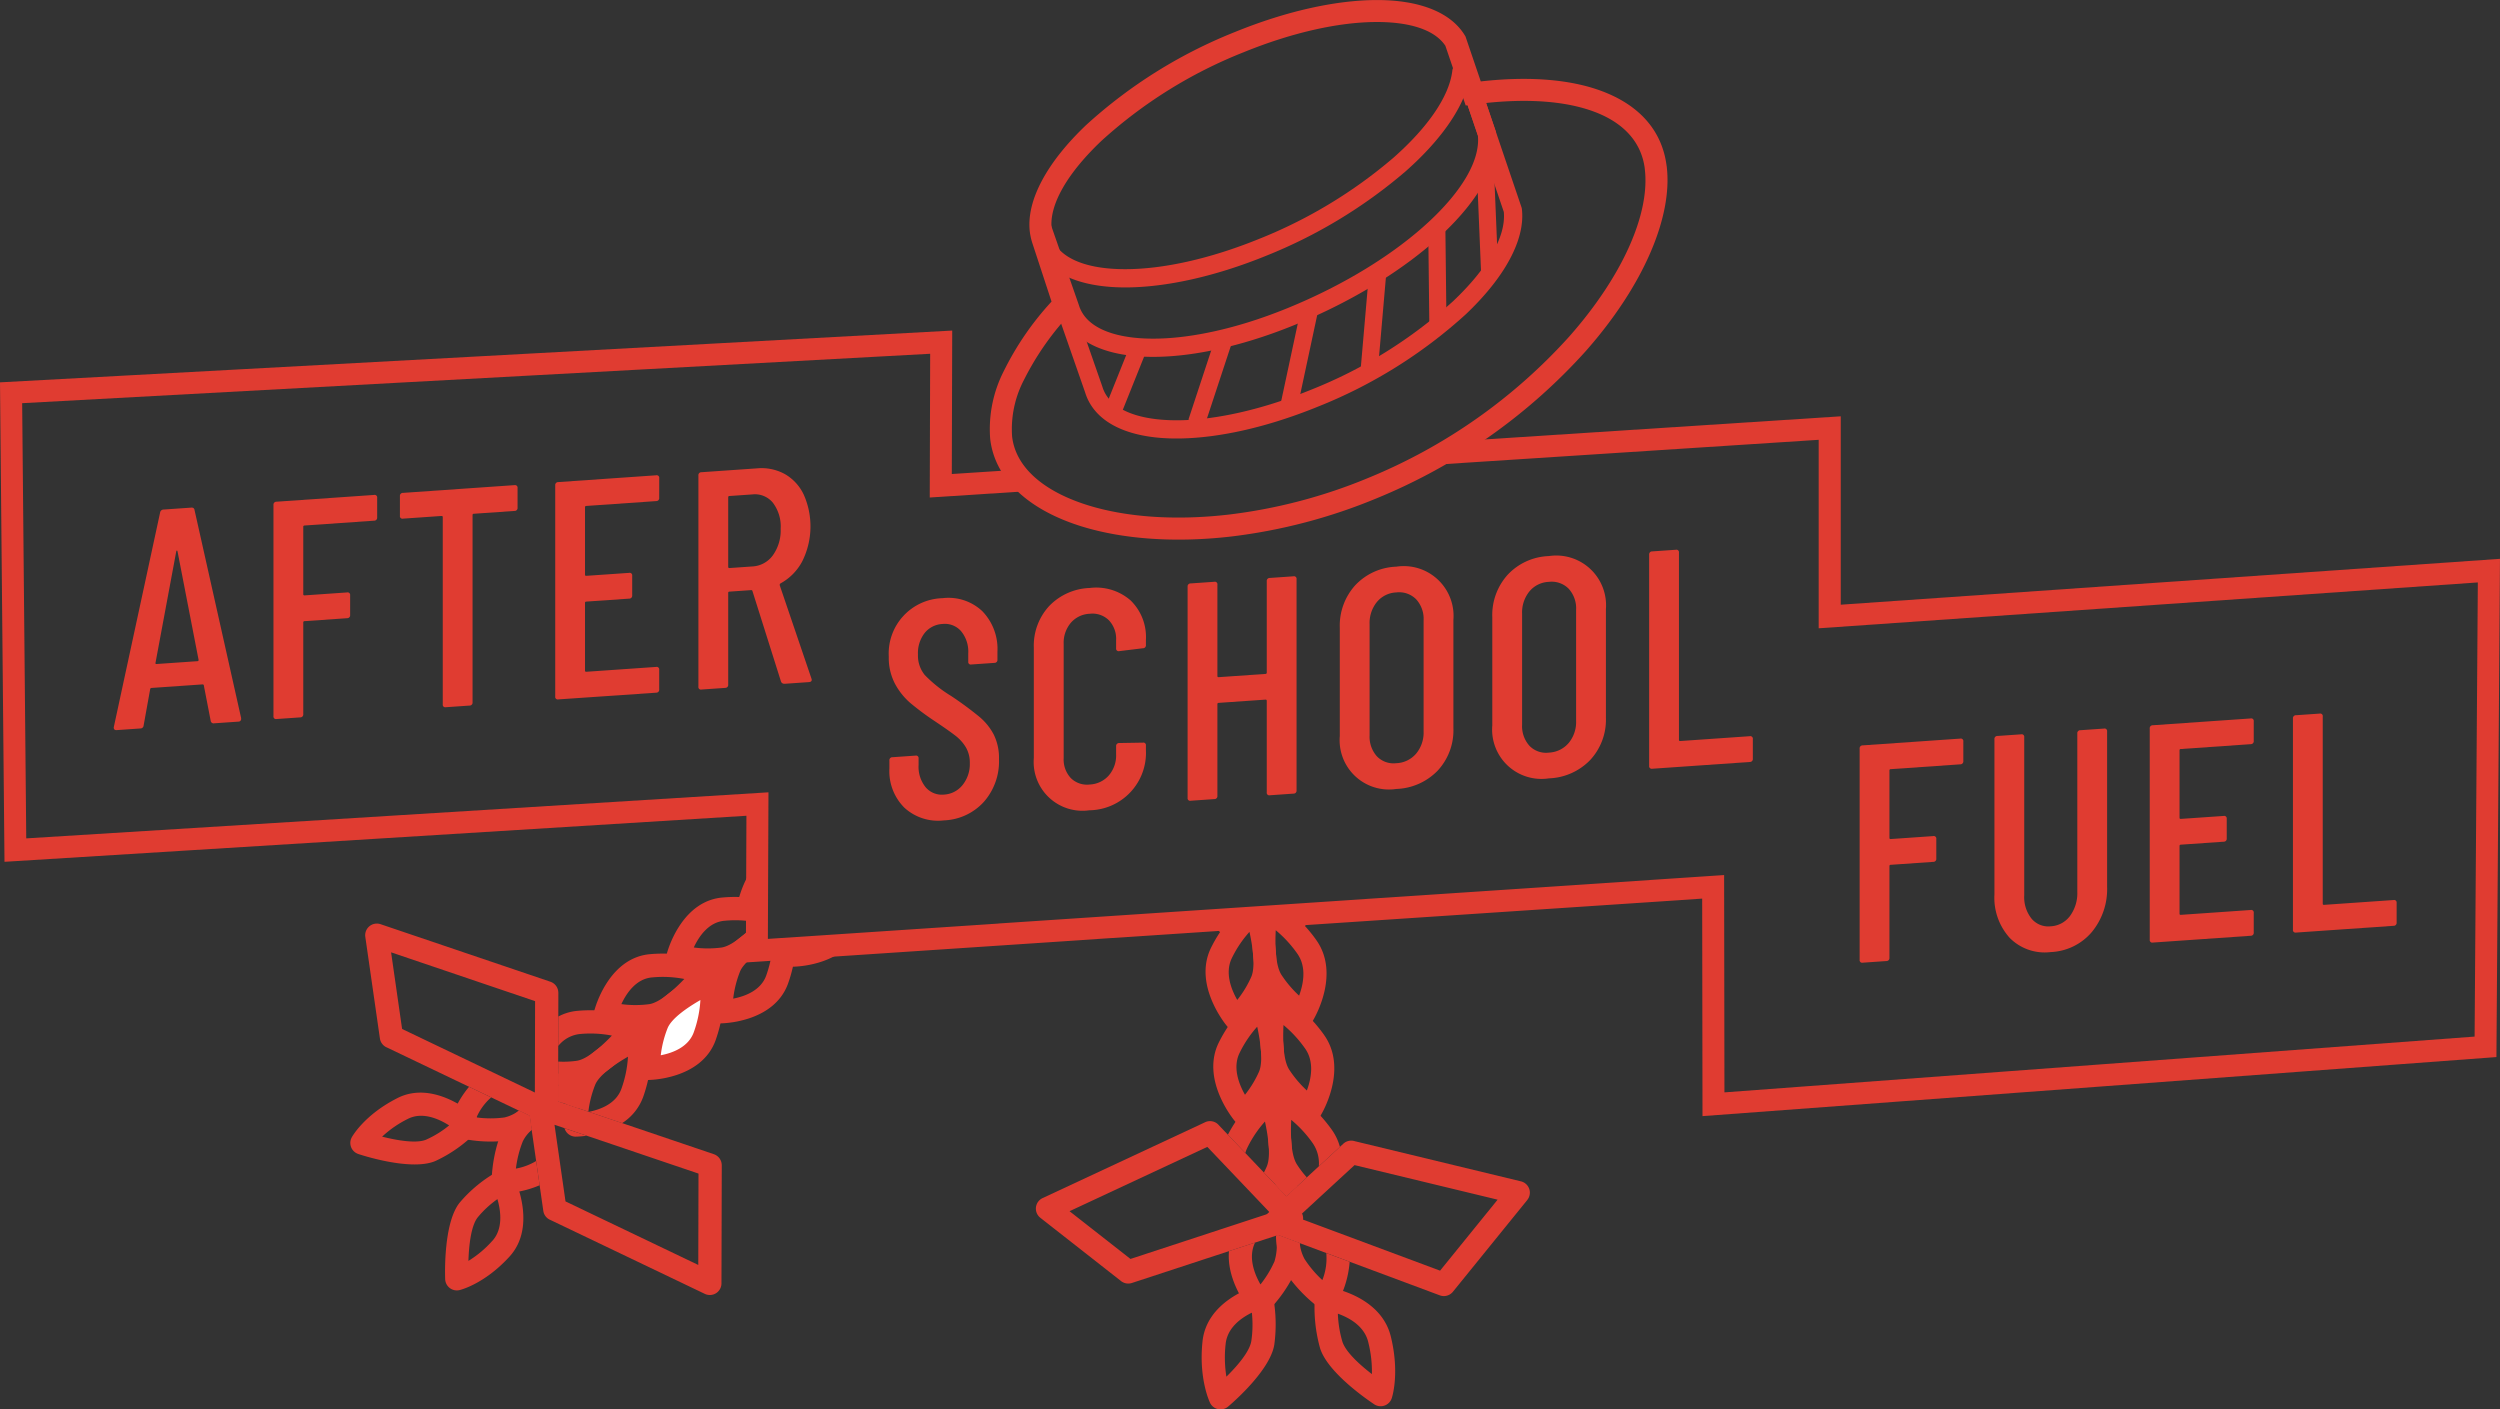 <svg xmlns="http://www.w3.org/2000/svg" width="422.645" height="238.269" viewBox="0 0 422.645 238.269">
  <rect x="0" y="0" width="422.645" height="238.269" fill="#333333" stroke="none"/>
  <defs>
    <style>
      .cls-1 {
        fill: #e03c31;
      }

      .cls-2 {
        fill: #fff;
        fill-rule: evenodd;
      }
    </style>
  </defs>
  <g id="Layer_x0020_1" transform="translate(-0.01 0.013)">
    <path id="Path_380" data-name="Path 380" class="cls-1" d="M704.209,827.11a17.144,17.144,0,0,1,2.98-5.72l-.034,8.626c-.971-.161-1.57-.316-1.575-.318a1.972,1.972,0,0,1-1.433-2.39l.06-.2Z" transform="translate(-579.167 -675.677)"/>
    <path id="Path_381" data-name="Path 381" class="cls-1" d="M756.083,899.99c-3.5,3.754-9.578,3.758-9.6,3.758a1.973,1.973,0,0,1-1.973-1.973s0-.381.041-1.015Z" transform="translate(-612.417 -740.332)"/>
    <path id="Path_382" data-name="Path 382" class="cls-1" d="M635.217,864.1c.374-1.288,2.819-8.722,9.353-9.291a22.942,22.942,0,0,1,5.846.215l-.034,8.773.637-.043c-1.863,1.613-4.063,3.115-6.036,3.408a23.924,23.924,0,0,1-8.393-.474,1.972,1.972,0,0,1-1.434-2.39Zm9.692-5.361c-2.713.236-4.345,2.688-5.193,4.517a17.765,17.765,0,0,0,4.7.007c1.8-.268,4.256-2.5,5.943-4.258a18.792,18.792,0,0,0-5.447-.264Z" transform="translate(-522.417 -703.09)"/>
    <path id="Path_383" data-name="Path 383" class="cls-1" d="M679.611,894.618c1.964-.378,4.7-1.364,5.6-3.946a20.231,20.231,0,0,0,1.016-4.336l3.956-.264a23.41,23.41,0,0,1-1.26,5.9c-2.377,6.825-11.425,6.83-11.45,6.83a1.973,1.973,0,0,1-1.973-1.973,24.517,24.517,0,0,1,1.636-8.319c1-2.386,4.015-4.645,6.493-6.176l-.016,4.182.8-.053c-1.6,1.073-3.133,2.351-3.637,3.557a18.214,18.214,0,0,0-1.164,4.6Z" transform="translate(-555.651 -725.805)"/>
    <path id="Path_384" data-name="Path 384" class="cls-1" d="M566.2,918.079c.374-1.288,2.819-8.722,9.353-9.291,6.321-.55,10.109,1.513,10.12,1.519a1.964,1.964,0,0,1,.639,3c-.016.02-5.787,7.153-10.345,7.829a23.95,23.95,0,0,1-8.4-.474,1.972,1.972,0,0,1-1.433-2.39l.06-.2Zm9.692-5.361c-2.713.236-4.345,2.688-5.193,4.517a17.766,17.766,0,0,0,4.7.007c1.8-.268,4.256-2.5,5.943-4.258a18.794,18.794,0,0,0-5.446-.264Z" transform="translate(-465.642 -747.492)"/>
    <path id="Path_385" data-name="Path 385" class="cls-2" d="M617.612,949.891s7.678,0,9.593-5.5,1-9.188,1-9.188-7.627,3.564-9.112,7.128a22.375,22.375,0,0,0-1.483,7.563Z" transform="translate(-508.031 -769.295)"/>
    <path id="Path_386" data-name="Path 386" class="cls-1" d="M610.611,938.549c1.964-.378,4.7-1.364,5.6-3.946a19.283,19.283,0,0,0,1.1-5.392c-2.1,1.21-4.834,3.043-5.539,4.733a18.217,18.217,0,0,0-1.164,4.6Zm9.312-2.651c-2.376,6.825-11.425,6.83-11.45,6.83a1.973,1.973,0,0,1-1.973-1.973,24.493,24.493,0,0,1,1.638-8.319c1.678-4.025,9.121-7.689,10-8.111a1.9,1.9,0,0,1,.449-.172,1.971,1.971,0,0,1,2.39,1.433c0,.013,1.054,4.254-1.056,10.313Z" transform="translate(-498.892 -760.161)"/>
    <path id="Path_387" data-name="Path 387" class="cls-1" d="M531.888,963.745a8.426,8.426,0,0,1,3.273-.967c6.321-.55,10.109,1.513,10.12,1.519a1.964,1.964,0,0,1,.639,3c-.016.02-5.787,7.153-10.345,7.829a19.742,19.742,0,0,1-3.715.17l.011-3.939a15.9,15.9,0,0,0,3.135-.131c1.8-.268,4.256-2.5,5.943-4.258a18.793,18.793,0,0,0-5.446-.264,5.4,5.4,0,0,0-3.625,2.021l.012-4.983Z" transform="translate(-437.494 -791.904)"/>
    <path id="Path_388" data-name="Path 388" class="cls-1" d="M542.044,992.523c1.957-.389,4.632-1.382,5.519-3.93a19.285,19.285,0,0,0,1.1-5.391c-2.1,1.21-4.833,3.043-5.539,4.735a18.168,18.168,0,0,0-1.159,4.561l-3.789-1.284a21.5,21.5,0,0,1,1.311-4.786c1.678-4.026,9.121-7.689,10-8.111a1.891,1.891,0,0,1,.449-.172,1.971,1.971,0,0,1,2.39,1.433c0,.012,1.056,4.254-1.054,10.313a8.849,8.849,0,0,1-3.6,4.542l-5.629-1.907Zm-.36,4.036a14.78,14.78,0,0,1-1.857.16,1.972,1.972,0,0,1-1.9-1.432l3.756,1.272Z" transform="translate(-442.487 -804.572)"/>
    <path id="Path_389" data-name="Path 389" class="cls-1" d="M428.189,1031.184a16.9,16.9,0,0,1,3.236-6.021l3.743,1.792a9.471,9.471,0,0,0-2.48,3.387,17.762,17.762,0,0,0,4.7.007,6.222,6.222,0,0,0,2.455-1.157l1.833.878.334,2.324a10.125,10.125,0,0,1-4.052,1.854,23.925,23.925,0,0,1-8.393-.474,1.972,1.972,0,0,1-1.433-2.39l.06-.2Zm18.3-8.273a9.288,9.288,0,0,1,1.174.5,1.964,1.964,0,0,1,.639,3c0,.005-.468.58-1.237,1.416l-.587-.2.012-4.723Z" transform="translate(-352.116 -841.445)"/>
    <path id="Path_390" data-name="Path 390" class="cls-1" d="M472.6,1046.511a9.876,9.876,0,0,0,3.42-1.283l.589,4.1a16.873,16.873,0,0,1-6.147,1.361,1.973,1.973,0,0,1-1.973-1.973,24.566,24.566,0,0,1,1.636-8.319,10.591,10.591,0,0,1,2.993-3.671l1.8.864.344,2.4a5.893,5.893,0,0,0-1.5,1.92,18.211,18.211,0,0,0-1.164,4.6Zm7.125-11.354.007-2.674c.181-.091.318-.158.4-.2a1.891,1.891,0,0,1,.449-.172,1.971,1.971,0,0,1,2.39,1.433,13.053,13.053,0,0,1,.264,2.8l-3.507-1.189Z" transform="translate(-385.367 -848.967)"/>
    <path id="Path_391" data-name="Path 391" class="cls-1" d="M350.522,1046.71c-1.744-1.111-4.513-2.345-6.953-1.116a18.2,18.2,0,0,0-4.38,3.016c2.418.607,5.776,1.222,7.46.5A17.076,17.076,0,0,0,350.522,1046.71Zm-8.725-4.63c6.032-3.041,12.472,2.448,13.1,3l.05.044a1.966,1.966,0,0,1,.1,2.782,23.355,23.355,0,0,1-6.853,4.822c-4.208,1.806-13-1.174-13.024-1.182a2.2,2.2,0,0,1-.385-.177,1.967,1.967,0,0,1-.7-2.689c.005-.011,2.056-3.75,7.717-6.6Z" transform="translate(-274.58 -856.463)"/>
    <path id="Path_392" data-name="Path 392" class="cls-1" d="M435.732,1115.995c.012.023,4.07,8.26-.706,13.513-4.277,4.7-8.413,5.667-8.423,5.67a1.972,1.972,0,0,1-2.47-1.907c-.034-.949-.261-9.49,2.445-12.857a23.087,23.087,0,0,1,6.426-5.283,1.966,1.966,0,0,1,2.674.763l.053.1Zm-3.619,10.863c1.838-2.022,1.432-5.04.855-7.05a17.134,17.134,0,0,0-3.323,3.074c-1.16,1.446-1.5,4.866-1.581,7.373a18.209,18.209,0,0,0,4.047-3.4Z" transform="translate(-348.864 -917.101)"/>
    <path id="Path_393" data-name="Path 393" class="cls-1" d="M376.7,908.632l.039-15.449-24.344-8.25,1.861,12.955L376.7,908.63Zm3.972-16.861-.05,19.975a1.967,1.967,0,0,1-2.814,1.772l-26.078-12.481a1.968,1.968,0,0,1-1.228-1.554l-2.466-17.166a1.97,1.97,0,0,1,2.581-2.143l28.718,9.731a1.974,1.974,0,0,1,1.334,1.865Z" transform="translate(-286.268 -723.945)"/>
    <path id="Path_394" data-name="Path 394" class="cls-1" d="M532.43,1072.96l.037-15.447-24.344-8.25,1.861,12.954,22.444,10.742ZM536.4,1056.1l-.05,19.975a1.967,1.967,0,0,1-2.814,1.772l-26.078-12.481a1.968,1.968,0,0,1-1.228-1.554l-2.466-17.166a1.97,1.97,0,0,1,2.581-2.143l28.718,9.731a1.974,1.974,0,0,1,1.334,1.865Z" transform="translate(-414.37 -859.121)"/>
    <path id="Path_395" data-name="Path 395" class="cls-2" d="M1167.8,876.456s-.238-.28-.584-.772l1.4-.094c-.492.552-.816.866-.816.866Z" transform="translate(-960.134 -720.261)"/>
    <path id="Path_396" data-name="Path 396" class="cls-1" d="M1155.872,876.9a16.163,16.163,0,0,1-1.322-1.886l6.339-.422a24.067,24.067,0,0,1-2.164,2.487,1.97,1.97,0,0,1-2.782-.1l-.069-.076Z" transform="translate(-949.712 -719.438)"/>
    <path id="Path_397" data-name="Path 397" class="cls-2" d="M1230.168,872.29s.184-.3.442-.82l-1.37.092c.564.468.93.729.93.729Z" transform="translate(-1011.151 -716.872)"/>
    <path id="Path_398" data-name="Path 398" class="cls-1" d="M1220.155,870.622a16.715,16.715,0,0,1-.917,1.88,1.651,1.651,0,0,1-.135.22,1.968,1.968,0,0,1-2.743.477,24.205,24.205,0,0,1-2.53-2.157l6.326-.422Z" transform="translate(-998.475 -716.173)"/>
    <path id="Path_399" data-name="Path 399" class="cls-1" d="M1152.449,891.843c-.016-.02-5.9-6.944-2.69-13.343a23.42,23.42,0,0,1,3.156-4.781l6.729-.449c.681,2.736,1.872,8.6.5,11.787a24.254,24.254,0,0,1-4.847,6.963,1.97,1.97,0,0,1-2.782-.1l-.069-.076Zm.825-11.587c-1.249,2.484-.156,5.308.885,7.134a17.969,17.969,0,0,0,2.366-3.891c.747-1.733.238-5.136-.3-7.62A19.13,19.13,0,0,0,1153.273,880.256Z" transform="translate(-944.981 -718.353)"/>
    <path id="Path_400" data-name="Path 400" class="cls-1" d="M1201.4,885.414c.722-1.943,1.313-4.85-.316-7.123a20.128,20.128,0,0,0-3.633-3.94c-.124,2.521-.065,5.911.953,7.521a18.775,18.775,0,0,0,3,3.545Zm2.89-9.421c3.94,5.5.071,12.564-.454,13.469a1.777,1.777,0,0,1-.135.22,1.968,1.968,0,0,1-2.743.477,25.049,25.049,0,0,1-5.881-6.2c-1.873-2.963-1.637-8.981-1.409-11.762l6.777-.452a24.084,24.084,0,0,1,3.845,4.242Z" transform="translate(-981.767 -717.102)"/>
    <path id="Path_401" data-name="Path 401" class="cls-1" d="M1159.819,968.811c-.016-.02-5.9-6.944-2.69-13.343,2.9-5.768,6.6-7.843,6.609-7.849a1.963,1.963,0,0,1,2.879,1.141c.009.025,2.725,9.025.9,13.265a24.255,24.255,0,0,1-4.847,6.963,1.97,1.97,0,0,1-2.782-.1l-.069-.076Zm.825-11.587c-1.249,2.484-.156,5.308.885,7.134a17.97,17.97,0,0,0,2.367-3.891c.747-1.733.238-5.136-.3-7.62A19.184,19.184,0,0,0,1160.644,957.224Z" transform="translate(-951.044 -779.29)"/>
    <path id="Path_402" data-name="Path 402" class="cls-1" d="M1208.778,963.1c.722-1.944,1.313-4.85-.316-7.123a20.192,20.192,0,0,0-3.633-3.942c-.124,2.521-.066,5.911.953,7.52A18.777,18.777,0,0,0,1208.778,963.1Zm2.89-9.421c3.94,5.5.069,12.564-.456,13.469a1.674,1.674,0,0,1-.135.22,1.969,1.969,0,0,1-2.743.477,25.05,25.05,0,0,1-5.881-6.2c-2.393-3.786-1.343-12.559-1.263-13.2a2.064,2.064,0,0,1,.121-.493,1.964,1.964,0,0,1,2.542-1.125c.011,0,4.029,1.558,7.815,6.843Z" transform="translate(-987.833 -778.755)"/>
    <path id="Path_403" data-name="Path 403" class="cls-1" d="M1170.082,1045.439c2.865-5.471,6.4-7.455,6.408-7.46a1.964,1.964,0,0,1,2.88,1.141c.009.025,2.725,9.025.9,13.263a19.353,19.353,0,0,1-1.268,2.423l-2.833-2.977c.17-.325.332-.66.479-1,.745-1.731.238-5.136-.3-7.62a19.124,19.124,0,0,0-2.952,4.377,5.122,5.122,0,0,0-.365.953l-2.948-3.1Z" transform="translate(-962.487 -853.619)"/>
    <path id="Path_404" data-name="Path 404" class="cls-1" d="M1216.85,1050.271a6.007,6.007,0,0,0-1.029-3.919,20.2,20.2,0,0,0-3.633-3.942c-.124,2.521-.066,5.911.953,7.521a16.742,16.742,0,0,0,1.685,2.207l-2.888,2.663a20.613,20.613,0,0,1-2.127-2.773c-2.4-3.786-1.343-12.559-1.263-13.2a2.075,2.075,0,0,1,.121-.493,1.964,1.964,0,0,1,2.542-1.125c.011,0,4.029,1.558,7.815,6.843a9.163,9.163,0,0,1,1.393,2.924l-3.569,3.291Z" transform="translate(-993.884 -853.101)"/>
    <path id="Path_405" data-name="Path 405" class="cls-1" d="M1174.57,1149.537c-.014-.016-4.077-4.8-3.612-10.08l4.409-1.446c-1.2,2.47-.119,5.264.914,7.075a17.957,17.957,0,0,0,2.367-3.891,9.452,9.452,0,0,0,.255-4.345l.342-.112,3.641,1.357a11.162,11.162,0,0,1-.616,4.657,24.256,24.256,0,0,1-4.847,6.963,1.97,1.97,0,0,1-2.782-.1l-.069-.076Zm4.224-21.335a1.963,1.963,0,0,1,2.574,1.286l.009.03-.71.653-1.875-1.969Z" transform="translate(-963.179 -927.954)"/>
    <path id="Path_406" data-name="Path 406" class="cls-1" d="M1223.812,1143.826a9.865,9.865,0,0,0,.667-4.577l3.956,1.474a17.244,17.244,0,0,1-2.187,7.153,1.8,1.8,0,0,1-.135.22,1.969,1.969,0,0,1-2.743.477,25.054,25.054,0,0,1-5.881-6.2,13.545,13.545,0,0,1-1.5-6.064l.33-.108,3.676,1.37a7.039,7.039,0,0,0,.823,2.705,18.774,18.774,0,0,0,3,3.545Zm-7.3-15.477a1.967,1.967,0,0,1,2.372-.784,7.985,7.985,0,0,1,.731.348l-1.874,1.728-1.228-1.29Z" transform="translate(-1000.252 -927.423)"/>
    <path id="Path_407" data-name="Path 407" class="cls-1" d="M1153.585,1229.145c-1.8.876-4.15,2.535-4.435,5.294a20.474,20.474,0,0,0,.128,5.53c1.744-1.716,3.914-4.173,4.213-6.021A19.13,19.13,0,0,0,1153.585,1229.145Zm-8.349,4.893c.69-6.692,8.108-9.117,9.275-9.46l.2-.058a1.972,1.972,0,0,1,2.374,1.464,25.547,25.547,0,0,1,.291,8.58c-.747,4.605-7.822,10.473-7.843,10.489a2.037,2.037,0,0,1-.371.24,1.964,1.964,0,0,1-2.635-.878C1146.523,1244.4,1144.569,1240.491,1145.236,1234.038Z" transform="translate(-941.936 -1007.243)"/>
    <path id="Path_408" data-name="Path 408" class="cls-1" d="M1254.922,1226.46c.025,0,8.879,1.272,10.607,8.354,1.547,6.337.163,10.391.16,10.4a1.976,1.976,0,0,1-3.087.967c-1.112-.742-7.788-5.326-9.041-9.419a25.61,25.61,0,0,1-.883-8.542,1.967,1.967,0,0,1,2.143-1.772l.1.01Zm6.786,9.281c-.664-2.718-3.222-4.118-5.136-4.8a19.2,19.2,0,0,0,.75,4.684c.555,1.815,3.042,4.018,5.008,5.533a20.393,20.393,0,0,0-.624-5.418Z" transform="translate(-1030.386 -1008.867)"/>
    <path id="Path_409" data-name="Path 409" class="cls-1" d="M1026.735,1083.892l-10.652-11.187-23.294,10.872,10.3,8.072Zm-8.773-14.924,13.728,14.42a1.968,1.968,0,0,1-.772,3.275l-27.6,9.053a1.971,1.971,0,0,1-1.818-.325l-13.648-10.7a1.966,1.966,0,0,1,.378-3.328l27.373-12.775a1.969,1.969,0,0,1,2.363.374Z" transform="translate(-811.965 -878.827)"/>
    <path id="Path_410" data-name="Path 410" class="cls-1" d="M1249.121,1096.988l-12.562,15.5a1.969,1.969,0,0,1-2.287.573l-28.338-10.561a1.966,1.966,0,0,1-.646-3.289l12.749-11.755a1.966,1.966,0,0,1,1.9-.436l28.132,6.8a1.967,1.967,0,0,1,1.048,3.168Zm-14.727,11.927,9.727-12-24.186-5.842-9.625,8.87,24.085,8.975Z" transform="translate(-990.926 -894.115)"/>
    <path id="Path_411" data-name="Path 411" class="cls-1" d="M3.757,327.255l.69,73.576,125.479-7.787-.1,24.781,161.661-10.794.053,36.74,126.821-9.431.546-76.778-111.434,7.753V333.449l-67.329,4.371c2.507-1.316,4.918-2.723,7.228-4.2l63.833-4.144v31.849l111.446-7.755-.6,84.231q-67.109,5-134.22,9.983l-.053-36.772L126.1,421.808l.1-24.8L.771,404.791l-.02-1.964L.01,323.735q80.492-4.359,160.981-8.755l-.071,24.252,10.45-.678a15.916,15.916,0,0,0,3.421,3.507l-17.6,1.143.071-24.3L3.76,327.257Z" transform="translate(0 -259.109)"/>
    <path id="Path_412" data-name="Path 412" class="cls-1" d="M125.369,520.166a.5.5,0,0,1-.577-.433l-1.155-5.956a.168.168,0,0,0-.078-.153.3.3,0,0,0-.185-.039l-8.555.594a.326.326,0,0,0-.183.066.192.192,0,0,0-.078.163l-1.1,6.112a.544.544,0,0,1-.578.513l-3.988.277a.45.45,0,0,1-.394-.129.461.461,0,0,1-.078-.413l7.82-36.233a.59.59,0,0,1,.578-.513l4.671-.325c.349-.025.543.121.578.431l7.872,35.143v.1a.45.45,0,0,1-.472.506l-4.095.284Zm-9.919-10.228c0,.14.051.206.158.2l6.981-.484c.1-.007.158-.082.158-.22l-3.57-18.383c-.035-.067-.069-.1-.1-.1s-.069.041-.1.114l-3.516,18.877Z" transform="translate(-89.164 -397.892)"/>
    <path id="_1" class="cls-1" d="M278.13,475.359a.5.5,0,0,1-.525.561l-11.757.816a.2.2,0,0,0-.209.224v11.39c0,.14.069.2.209.2l7.19-.5a.43.43,0,0,1,.525.488v3.307a.5.5,0,0,1-.525.561l-7.19.5a.2.2,0,0,0-.209.224v15.483a.5.5,0,0,1-.525.561l-3.988.277a.43.43,0,0,1-.525-.488v-35.69a.5.5,0,0,1,.525-.562l16.48-1.144a.43.43,0,0,1,.525.488v3.307Z" transform="translate(-214.359 -387.907)"/>
    <path id="_2" class="cls-1" d="M400.464,462.3a.43.43,0,0,1,.525.488v3.307a.5.5,0,0,1-.525.561l-6.875.477a.2.2,0,0,0-.209.225V499a.5.5,0,0,1-.525.561l-3.988.277a.43.43,0,0,1-.525-.488V467.706c0-.14-.069-.2-.209-.2l-6.507.452a.43.43,0,0,1-.525-.488v-3.307a.5.5,0,0,1,.525-.561l18.841-1.309Z" transform="translate(-313.481 -380.29)"/>
    <path id="_3" class="cls-1" d="M546.653,456.713a.5.5,0,0,1-.525.562l-11.81.82a.2.2,0,0,0-.209.224v11.39c0,.14.069.2.209.2l7.244-.5a.43.43,0,0,1,.525.488v3.307a.5.5,0,0,1-.525.561l-7.244.5a.2.2,0,0,0-.209.224v11.441c0,.14.069.2.209.2l11.81-.82a.43.43,0,0,1,.525.488v3.307a.5.5,0,0,1-.525.562L529.6,490.8a.43.43,0,0,1-.525-.488v-35.69a.5.5,0,0,1,.525-.561l16.533-1.148a.43.43,0,0,1,.525.488Z" transform="translate(-435.199 -372.574)"/>
    <path id="_4" class="cls-1" d="M680.112,482.555a.564.564,0,0,1-.63-.376l-4.829-15.305a.189.189,0,0,0-.211-.142l-3.674.255a.2.2,0,0,0-.209.225V482.7a.5.5,0,0,1-.525.561l-3.988.277a.43.43,0,0,1-.525-.488v-35.69a.5.5,0,0,1,.525-.561l9.394-.653a8.179,8.179,0,0,1,4.724.983,7.853,7.853,0,0,1,3.176,3.481,13.227,13.227,0,0,1-.236,11.2,9.048,9.048,0,0,1-3.727,3.8.315.315,0,0,0-.1.323l5.353,15.742.053.206c0,.245-.158.378-.472.4l-4.093.284Zm-9.343-31.734a.2.2,0,0,0-.209.225V462.8c0,.14.069.2.209.2l3.884-.27a4.55,4.55,0,0,0,3.463-1.893,7.244,7.244,0,0,0,1.313-4.474,6.634,6.634,0,0,0-1.313-4.4,3.916,3.916,0,0,0-3.463-1.412l-3.884.27Z" transform="translate(-547.441 -366.98)"/>
    <path id="Path_413" data-name="Path 413" class="cls-1" d="M856.274,607.446a8.407,8.407,0,0,1-6.692-2.133,8.705,8.705,0,0,1-2.546-6.619V597.33a.5.5,0,0,1,.525-.561l3.884-.27a.43.43,0,0,1,.525.488v1.1a5.493,5.493,0,0,0,1.206,3.773,3.592,3.592,0,0,0,3.1,1.228,4.3,4.3,0,0,0,3.122-1.607,5.63,5.63,0,0,0,1.233-3.733,5.067,5.067,0,0,0-.656-2.631,7.025,7.025,0,0,0-1.732-1.953q-1.075-.844-3.491-2.461a47.059,47.059,0,0,1-4.2-3.119,11.456,11.456,0,0,1-2.571-3.232,9.448,9.448,0,0,1-1.05-4.6,9.353,9.353,0,0,1,9.08-9.868,8.325,8.325,0,0,1,6.745,2.209,9.165,9.165,0,0,1,2.546,6.857v1.311a.5.5,0,0,1-.525.561l-3.884.27a.43.43,0,0,1-.525-.488V579.19a5.412,5.412,0,0,0-1.206-3.722,3.645,3.645,0,0,0-3.149-1.224,4.136,4.136,0,0,0-2.991,1.494,5.506,5.506,0,0,0-1.155,3.676,5.174,5.174,0,0,0,1.155,3.463,22.5,22.5,0,0,0,4.462,3.547,58.907,58.907,0,0,1,4.749,3.5,9.9,9.9,0,0,1,2.466,3.057,8.954,8.954,0,0,1,.866,4.112,10.344,10.344,0,0,1-2.573,7.238,9.605,9.605,0,0,1-6.719,3.117Z" transform="translate(-696.667 -468.769)"/>
    <path id="_1_0" class="cls-1" d="M994.609,597.7a8.251,8.251,0,0,1-9.449-8.842V570.23a9.859,9.859,0,0,1,2.6-7.056,9.989,9.989,0,0,1,6.85-3.048,8.834,8.834,0,0,1,6.9,2.092,8.648,8.648,0,0,1,2.6,6.7v.839a.5.5,0,0,1-.525.561l-3.988.486a.43.43,0,0,1-.525-.488v-1.364a4.552,4.552,0,0,0-1.233-3.378,3.954,3.954,0,0,0-3.227-1.088,4.458,4.458,0,0,0-3.2,1.535,5.222,5.222,0,0,0-1.206,3.546v19.315a4.614,4.614,0,0,0,1.206,3.38,3.886,3.886,0,0,0,3.2,1.089,4.545,4.545,0,0,0,3.227-1.536,5.17,5.17,0,0,0,1.233-3.55V586.9a.5.5,0,0,1,.525-.561l3.988-.067a.43.43,0,0,1,.525.488v.788a9.7,9.7,0,0,1-9.5,10.16Z" transform="translate(-810.374 -460.737)"/>
    <path id="_2_1" class="cls-1" d="M1145.072,549.986a.5.5,0,0,1,.525-.561l3.988-.277a.43.43,0,0,1,.525.488v35.69a.5.5,0,0,1-.525.562l-3.988.277a.43.43,0,0,1-.525-.488V570.195c0-.14-.069-.2-.209-.2l-7.925.55a.2.2,0,0,0-.209.224v15.483a.5.5,0,0,1-.525.561l-3.988.277a.43.43,0,0,1-.525-.488v-35.69a.5.5,0,0,1,.525-.561l3.988-.277a.43.43,0,0,1,.525.488V566c0,.14.069.2.209.2l7.925-.55a.2.2,0,0,0,.209-.224V549.988Z" transform="translate(-930.907 -451.732)"/>
    <path id="_3_2" class="cls-1" d="M1286.272,577.405a8.335,8.335,0,0,1-9.552-8.942V550.146a10.163,10.163,0,0,1,2.624-7.189,10,10,0,0,1,6.928-3.131,8.416,8.416,0,0,1,9.656,8.988v18.318a10.017,10.017,0,0,1-2.65,7.164A10.209,10.209,0,0,1,1286.272,577.405Zm0-4.355a4.642,4.642,0,0,0,3.358-1.623,5.557,5.557,0,0,0,1.26-3.735V548.9a4.911,4.911,0,0,0-1.26-3.561,4.041,4.041,0,0,0-3.358-1.159,4.491,4.491,0,0,0-3.281,1.62,5.63,5.63,0,0,0-1.233,3.733v18.79a4.983,4.983,0,0,0,1.233,3.562,3.906,3.906,0,0,0,3.281,1.164Z" transform="translate(-1050.208 -444.038)"/>
    <path id="_4_3" class="cls-1" d="M1431.6,567.315a8.336,8.336,0,0,1-9.552-8.942V540.056a10.163,10.163,0,0,1,2.624-7.189,10,10,0,0,1,6.928-3.131,8.416,8.416,0,0,1,9.656,8.986V557.04a10.017,10.017,0,0,1-2.65,7.164,10.21,10.21,0,0,1-7.006,3.11Zm0-4.355a4.641,4.641,0,0,0,3.358-1.623,5.557,5.557,0,0,0,1.26-3.734v-18.79a4.911,4.911,0,0,0-1.26-3.561,4.042,4.042,0,0,0-3.358-1.158,4.491,4.491,0,0,0-3.28,1.62,5.626,5.626,0,0,0-1.233,3.733v18.79a4.982,4.982,0,0,0,1.233,3.562,3.905,3.905,0,0,0,3.28,1.164Z" transform="translate(-1169.754 -435.738)"/>
    <path id="_5" class="cls-1" d="M1572.035,560.864a.43.43,0,0,1-.525-.488v-35.69a.5.5,0,0,1,.525-.561l3.988-.277a.43.43,0,0,1,.525.488v31.648c0,.14.069.2.209.2l11.757-.816a.43.43,0,0,1,.525.488v3.307a.5.5,0,0,1-.525.562l-16.48,1.144Z" transform="translate(-1292.698 -430.92)"/>
    <path id="Path_414" data-name="Path 414" class="cls-1" d="M1789.61,707.563a.5.5,0,0,1-.525.561l-11.757.816a.2.2,0,0,0-.209.225v11.39c0,.14.069.2.209.2l7.19-.5a.43.43,0,0,1,.525.488v3.307a.5.5,0,0,1-.525.561l-7.19.5a.2.2,0,0,0-.209.225v15.483a.5.5,0,0,1-.525.561l-3.988.277a.43.43,0,0,1-.525-.488v-35.69a.5.5,0,0,1,.525-.561l16.48-1.144a.431.431,0,0,1,.525.488Z" transform="translate(-1457.685 -578.92)"/>
    <path id="_1_4" class="cls-1" d="M1910.048,732.034a8.312,8.312,0,0,1-6.9-2.381,10.117,10.117,0,0,1-2.6-7.352V696.058a.5.5,0,0,1,.525-.561l3.988-.277a.43.43,0,0,1,.525.488v26.768a5.8,5.8,0,0,0,1.233,3.9,3.684,3.684,0,0,0,3.227,1.3,4.333,4.333,0,0,0,3.28-1.749,6.506,6.506,0,0,0,1.233-4.075V695.086a.5.5,0,0,1,.525-.561l3.988-.277a.43.43,0,0,1,.525.488v26.243a11.391,11.391,0,0,1-2.624,7.714A9.638,9.638,0,0,1,1910.048,732.034Z" transform="translate(-1563.363 -571.09)"/>
    <path id="_2_5" class="cls-1" d="M2066.113,688.335a.5.5,0,0,1-.525.562l-11.811.82a.2.2,0,0,0-.209.224v11.39c0,.14.069.2.209.2l7.244-.5a.431.431,0,0,1,.525.488v3.307a.5.5,0,0,1-.525.561l-7.244.5a.2.2,0,0,0-.209.224v11.441c0,.14.069.2.209.2l11.811-.82a.43.43,0,0,1,.525.488v3.307a.5.5,0,0,1-.525.562l-16.533,1.148a.43.43,0,0,1-.525-.488v-35.69a.5.5,0,0,1,.525-.562l16.533-1.148a.43.43,0,0,1,.525.488v3.307Z" transform="translate(-1685.09 -563.102)"/>
    <path id="_3_6" class="cls-1" d="M2185.515,717a.43.43,0,0,1-.525-.488v-35.69a.5.5,0,0,1,.525-.561l3.988-.277a.43.43,0,0,1,.525.488v31.648c0,.14.069.2.209.2l11.757-.816a.431.431,0,0,1,.525.488V715.3a.5.5,0,0,1-.525.562l-16.48,1.144Z" transform="translate(-1797.34 -559.359)"/>
    <path id="Path_415" data-name="Path 415" class="cls-1" d="M953.494,50.97l-3.222-9.823a10.368,10.368,0,0,1-.451-2c-.623-5.4,3.08-11.908,9.569-18.062a82.7,82.7,0,0,1,25.145-15.7c8.732-3.557,17.069-5.356,23.789-5.39,7.143-.035,12.589,1.953,15.041,5.968l.11.179,2.588,7.611c8.429-.954,15.655-.307,21.029,1.856,5.886,2.368,9.6,6.509,10.373,12.319l.018.142.007.007c1.068,8.612-3.993,20.3-13.687,31.276a97.08,97.08,0,0,1-35.347,24.877,92.789,92.789,0,0,1-24.6,6.46c-9.635,1.112-18.431.419-25.324-1.726-7.18-2.235-12.374-6.082-14.475-11.17a13.445,13.445,0,0,1-.931-3.587,21.558,21.558,0,0,1,2.337-11.562A49.751,49.751,0,0,1,953.5,50.97Zm.309-11,3.907,11.908-.74.8a47.425,47.425,0,0,0-8.141,11.546,17.939,17.939,0,0,0-2,9.55,9.7,9.7,0,0,0,.669,2.6c1.653,4.006,6.018,7.12,12.144,9.028,6.415,2,14.677,2.633,23.794,1.581a89.053,89.053,0,0,0,23.606-6.2,93.341,93.341,0,0,0,33.976-23.9c8.988-10.173,13.708-20.773,12.768-28.361h.005l-.014-.119c-.582-4.352-3.472-7.5-8.072-9.348-4.948-1.991-11.823-2.525-19.975-1.515v-.005l-2.216.286L1020.08,7.735c-1.787-2.713-6.036-4.056-11.746-4.027-6.248.03-14.1,1.742-22.4,5.127A78.839,78.839,0,0,0,961.952,23.78c-5.656,5.363-8.915,10.771-8.432,14.943a6.2,6.2,0,0,0,.1.628v.007a5.472,5.472,0,0,0,.17.582l.007.028Z" transform="translate(-775.715 0)"/>
    <path id="Path_416" data-name="Path 416" class="cls-1" d="M1005.309,118.023a1.54,1.54,0,1,1,2.908-1.013l5.054,14.5c.059.188.115.35.17.486h.005c1.143,2.8,4.462,4.476,9.186,4.98,5.106.545,11.73-.291,19.038-2.541,2.2-.678,4.485-1.494,6.825-2.447a79.2,79.2,0,0,0,24.078-15.011c5.661-5.368,8.947-10.8,8.546-15.062l-6.632-19.544a1.542,1.542,0,0,1,2.92-.99l6.667,19.646a1.528,1.528,0,0,1,.1.387c.61,5.294-3.053,11.707-9.472,17.794a82.365,82.365,0,0,1-25.043,15.637c-2.384.972-4.755,1.815-7.077,2.532-7.712,2.374-14.768,3.25-20.269,2.663-5.885-.628-10.111-2.936-11.72-6.887-.1-.257-.186-.5-.255-.724l-5.024-14.411Z" transform="translate(-826.877 -66.096)"/>
    <path id="Path_417" data-name="Path 417" class="cls-1" d="M1058.377,61.116a1.547,1.547,0,0,1,3.073.362c-.623,5.18-4.7,11.1-10.975,16.641a84.255,84.255,0,0,1-23.526,14.253c-8.8,3.584-17.175,5.374-23.885,5.367-7.077-.005-12.417-2.031-14.7-6.075a1.54,1.54,0,0,1,2.684-1.51c1.692,2.995,6.068,4.5,12.018,4.5,6.318.005,14.285-1.712,22.725-5.15a81.136,81.136,0,0,0,22.645-13.7c5.716-5.049,9.415-10.288,9.945-14.693Z" transform="translate(-812.844 -49.16)"/>
    <path id="Path_418" data-name="Path 418" class="cls-1" d="M982.9,84.71a1.54,1.54,0,1,1,2.908-1.013l5.056,14.5c.058.188.115.35.17.486h.005c1.143,2.8,4.46,4.474,9.186,4.98,5.106.545,11.73-.291,19.038-2.541,2.2-.678,4.487-1.494,6.825-2.446,9.711-3.956,18.162-9.236,24.007-14.69,5.477-5.109,8.61-10.283,8.21-14.494l-3.681-10.84a1.542,1.542,0,0,1,2.92-.99l3.717,10.941a1.556,1.556,0,0,1,.1.387c.609,5.271-2.91,11.416-9.161,17.251-6.106,5.7-14.888,11.195-24.949,15.293-2.385.972-4.755,1.817-7.079,2.532-7.71,2.374-14.766,3.248-20.269,2.661-5.885-.628-10.111-2.936-11.72-6.885-.1-.257-.186-.5-.255-.724L982.9,84.708Z" transform="translate(-808.443 -46.584)"/>
    <path id="Path_419" data-name="Path 419" class="cls-1" d="M1049.84,340.049l4.889-12.2,2.7,1.08-4.889,12.2Z" transform="translate(-863.579 -269.696)"/>
    <path id="Path_420" data-name="Path 420" class="cls-1" d="M1132.48,333.493l4.716-14.314,2.766.912-4.714,14.314Z" transform="translate(-931.557 -262.564)"/>
    <path id="Path_421" data-name="Path 421" class="cls-1" d="M1219.83,309.117l3.6-16.817,2.847.6-3.6,16.817Z" transform="translate(-1003.41 -240.453)"/>
    <path id="Path_422" data-name="Path 422" class="cls-1" d="M1296.41,275.216l1.474-17,2.9.25-1.473,16.994Z" transform="translate(-1066.404 -212.419)"/>
    <path id="Path_423" data-name="Path 423" class="cls-1" d="M1361.173,232.955l-.193-16.852,2.9-.023.193,16.852Z" transform="translate(-1119.519 -177.755)"/>
    <path id="Path_424" data-name="Path 424" class="cls-1" d="M1407.62,168.95l-.82-19.817,2.9-.114.821,19.817Z" transform="translate(-1157.21 -122.593)"/>
  </g>
</svg>
